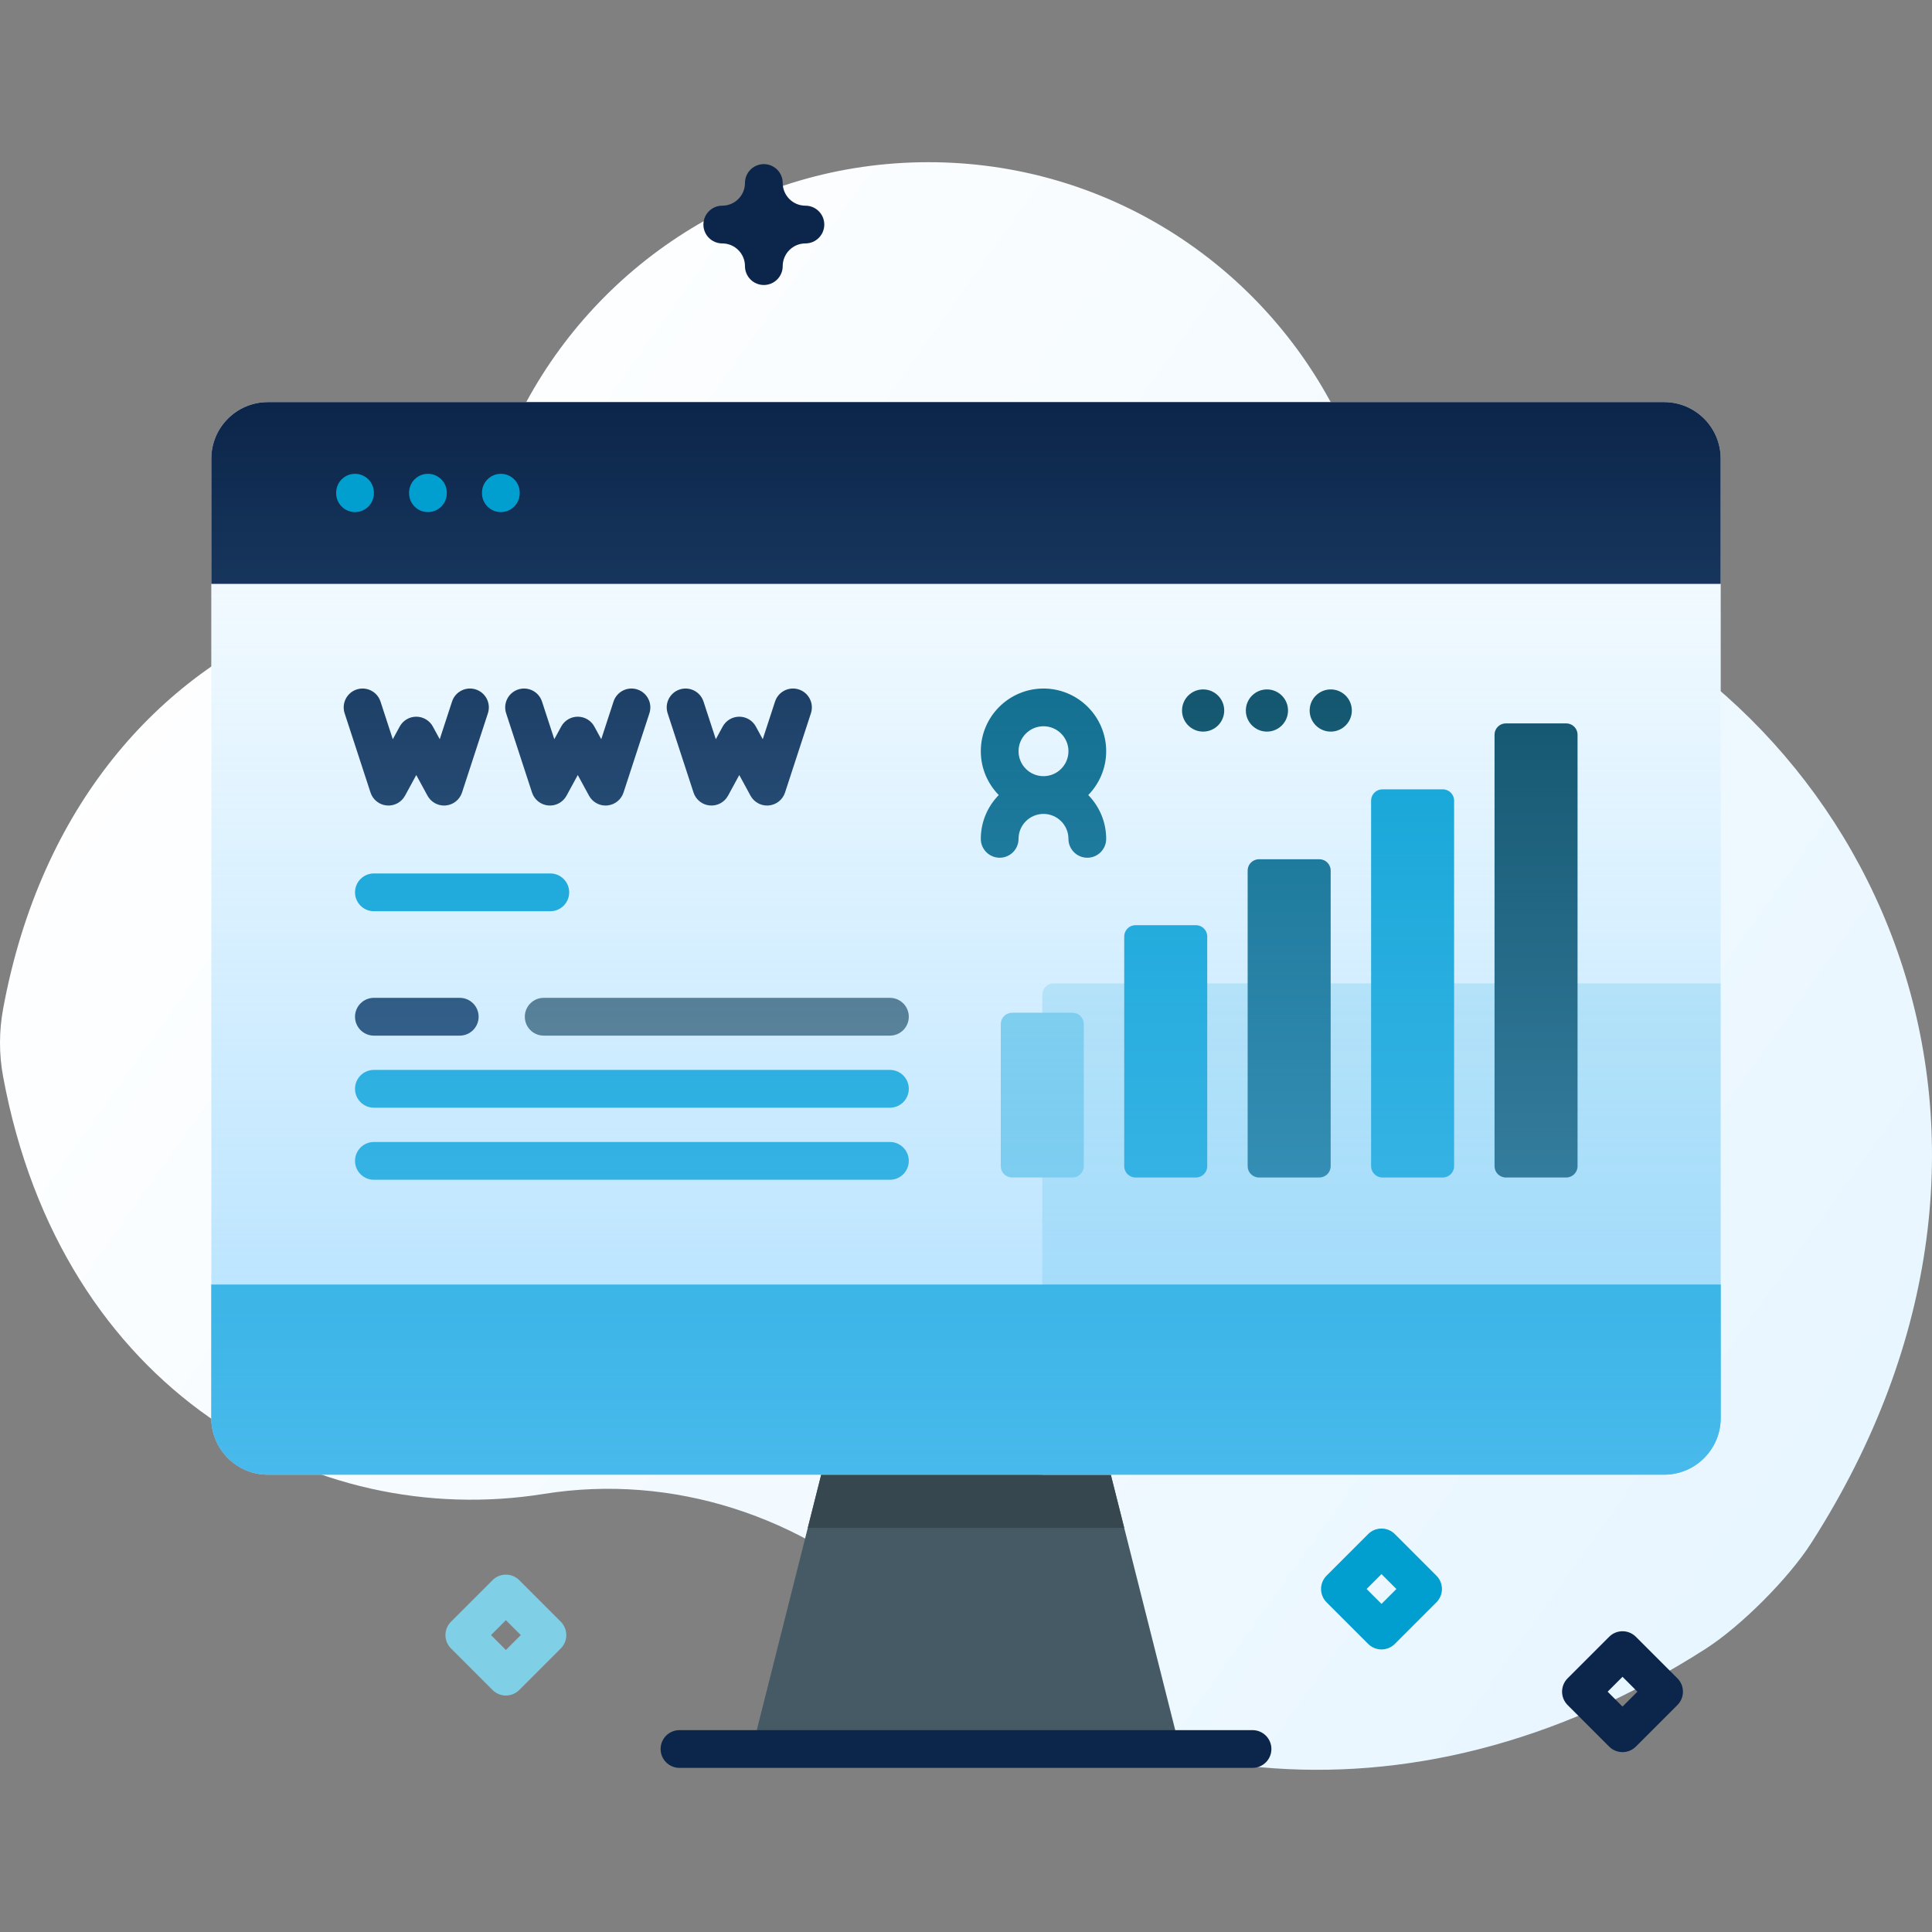 <svg xmlns="http://www.w3.org/2000/svg" width="512" height="512" viewBox="0 0 512 512" fill="none"><rect x="0" y="0" width="512" height="512" fill="#808080" stroke="none"/><g clip-path="url(#clip0)"><path d="M408.229 154.262C384.532 145.026 364.512 128.173 352.268 105.881C331.678 68.394 291.838 42.983 246.047 42.983C198.517 42.983 157.401 70.36 137.57 110.202C125.424 134.603 104.756 153.762 79.48 163.963C42.131 179.037 10.777 213.487 0.827 267.345C-0.265 273.255 -0.281 279.331 0.811 285.241C16.259 368.813 83.21 405.676 144.145 395.901C178.271 390.427 212.817 401.81 238.112 425.363C289.546 473.255 371.996 488.27 452.035 436.933C461.412 430.919 473.992 418.299 480.001 408.918C548.967 301.248 497.88 189.204 408.229 154.262Z" fill="url(#paint0_linear)"></path><path d="M312.711 463.509H199.29L214.072 404.906L221.972 373.604H290.029L297.929 404.906L312.711 463.509Z" fill="#455A64"></path><path d="M297.929 404.906H214.072L221.972 373.604H290.029L297.929 404.906Z" fill="#37474F"></path><path d="M456.001 121.552V375.802C456.001 384.082 449.281 390.802 441.001 390.802H71.001C62.721 390.802 56.001 384.082 56.001 375.802V121.552C56.001 113.272 62.721 106.552 71.001 106.552H441C449.281 106.552 456.001 113.272 456.001 121.552Z" fill="white"></path><path d="M456.001 260.612V375.802C456.001 384.086 449.285 390.802 441.001 390.802H276.221V263.612C276.221 261.955 277.564 260.612 279.221 260.612H456.001Z" fill="#CFEDF6"></path><path d="M456.001 154.726V121.555C456.001 113.271 449.285 106.555 441.001 106.555H71.001C62.717 106.555 56.001 113.271 56.001 121.555V154.726H456.001Z" fill="#0C254A"></path><path d="M56.001 340.412V375.802C56.001 384.086 62.717 390.802 71.001 390.802H441C449.284 390.802 456 384.086 456 375.802V340.412H56.001Z" fill="#009FCF"></path><path d="M235.833 312.654H99.091C96.325 312.654 94.083 310.412 94.083 307.646C94.083 304.88 96.325 302.638 99.091 302.638H235.833C238.599 302.638 240.841 304.88 240.841 307.646C240.842 310.412 238.6 312.654 235.833 312.654Z" fill="#009FCF"></path><path d="M235.833 293.554H99.091C96.325 293.554 94.083 291.312 94.083 288.546C94.083 285.78 96.325 283.538 99.091 283.538H235.833C238.599 283.538 240.841 285.78 240.841 288.546C240.842 291.312 238.6 293.554 235.833 293.554Z" fill="#009FCF"></path><path d="M121.833 274.454H99.091C96.325 274.454 94.083 272.212 94.083 269.446C94.083 266.68 96.325 264.438 99.091 264.438H121.833C124.599 264.438 126.841 266.68 126.841 269.446C126.841 272.212 124.6 274.454 121.833 274.454Z" fill="#0C254A"></path><path d="M235.833 274.454H144.091C141.325 274.454 139.083 272.212 139.083 269.446C139.083 266.68 141.325 264.438 144.091 264.438H235.833C238.599 264.438 240.841 266.68 240.841 269.446C240.841 272.212 238.6 274.454 235.833 274.454Z" fill="#455A64"></path><path d="M145.833 241.489H99.091C96.325 241.489 94.083 239.247 94.083 236.481C94.083 233.715 96.325 231.473 99.091 231.473H145.833C148.599 231.473 150.841 233.715 150.841 236.481C150.842 239.246 148.6 241.489 145.833 241.489Z" fill="#009FCF"></path><path d="M316.929 312.046H300.929C299.272 312.046 297.929 310.703 297.929 309.046V248.18C297.929 246.523 299.272 245.18 300.929 245.18H316.929C318.586 245.18 319.929 246.523 319.929 248.18V309.046C319.929 310.703 318.586 312.046 316.929 312.046Z" fill="#009FCF"></path><path d="M284.216 312.046H268.216C266.559 312.046 265.216 310.703 265.216 309.046V271.389C265.216 269.732 266.559 268.389 268.216 268.389H284.216C285.873 268.389 287.216 269.732 287.216 271.389V309.046C287.216 310.703 285.873 312.046 284.216 312.046Z" fill="#7FCFE7"></path><path d="M349.641 312.046H333.641C331.984 312.046 330.641 310.703 330.641 309.046V230.706C330.641 229.049 331.984 227.706 333.641 227.706H349.641C351.298 227.706 352.641 229.049 352.641 230.706V309.046C352.641 310.703 351.298 312.046 349.641 312.046Z" fill="#005F7C"></path><path d="M382.354 312.046H366.354C364.697 312.046 363.354 310.703 363.354 309.046V212.18C363.354 210.523 364.697 209.18 366.354 209.18H382.354C384.011 209.18 385.354 210.523 385.354 212.18V309.046C385.354 310.703 384.011 312.046 382.354 312.046Z" fill="#009FCF"></path><path d="M415.067 312.046H399.067C397.41 312.046 396.067 310.703 396.067 309.046V194.706C396.067 193.049 397.41 191.706 399.067 191.706H415.067C416.724 191.706 418.067 193.049 418.067 194.706V309.046C418.067 310.703 416.724 312.046 415.067 312.046Z" fill="#004053"></path><path d="M117.684 213.479C115.866 213.479 114.174 212.487 113.293 210.869L110.314 205.393L107.335 210.869C106.38 212.622 104.469 213.642 102.487 213.458C100.499 213.276 98.81 211.929 98.19 210.031L91.33 189.021C90.473 186.396 91.906 183.573 94.531 182.716C97.155 181.859 99.978 183.292 100.836 185.917L104.096 195.9L105.924 192.542C106.799 190.934 108.484 189.932 110.316 189.932C112.148 189.932 113.833 190.933 114.708 192.542L116.535 195.899L119.795 185.916C120.652 183.291 123.475 181.856 126.1 182.715C128.725 183.572 130.159 186.395 129.301 189.02L122.441 210.03C121.821 211.928 120.132 213.275 118.144 213.457C117.988 213.472 117.835 213.479 117.684 213.479Z" fill="#0C254A"></path><path d="M160.485 213.479C158.667 213.479 156.975 212.487 156.095 210.869L153.115 205.393L150.135 210.869C149.181 212.622 147.274 213.642 145.287 213.458C143.299 213.276 141.61 211.929 140.99 210.031L134.13 189.021C133.273 186.396 134.706 183.573 137.331 182.716C139.956 181.859 142.779 183.292 143.636 185.917L146.896 195.9L148.724 192.542C149.599 190.934 151.284 189.932 153.116 189.932C154.948 189.932 156.633 190.933 157.508 192.542L159.335 195.899L162.595 185.916C163.452 183.291 166.275 181.856 168.9 182.715C171.525 183.572 172.959 186.395 172.101 189.02L165.241 210.03C164.621 211.928 162.932 213.275 160.944 213.457C160.79 213.472 160.637 213.479 160.485 213.479Z" fill="#0C254A"></path><path d="M203.286 213.479C201.468 213.479 199.776 212.487 198.895 210.869L195.916 205.393L192.937 210.869C191.982 212.622 190.074 213.642 188.089 213.458C186.101 213.276 184.412 211.929 183.792 210.031L176.932 189.021C176.075 186.396 177.508 183.573 180.133 182.716C182.758 181.859 185.581 183.292 186.438 185.917L189.698 195.9L191.526 192.542C192.401 190.934 194.086 189.932 195.918 189.932C197.75 189.932 199.435 190.933 200.31 192.542L202.137 195.899L205.397 185.916C206.254 183.291 209.077 181.856 211.702 182.715C214.327 183.572 215.761 186.395 214.903 189.02L208.043 210.03C207.423 211.928 205.734 213.275 203.746 213.457C203.591 213.472 203.438 213.479 203.286 213.479Z" fill="#0C254A"></path><path d="M318.841 182.704C321.928 182.704 324.431 185.207 324.431 188.294C324.431 191.381 321.928 193.884 318.841 193.884C315.754 193.884 313.251 191.381 313.251 188.294C313.251 185.207 315.753 182.704 318.841 182.704Z" fill="#004053"></path><path d="M335.751 182.704C338.838 182.704 341.341 185.207 341.341 188.294C341.341 191.381 338.838 193.884 335.751 193.884C332.664 193.884 330.161 191.381 330.161 188.294C330.161 185.207 332.663 182.704 335.751 182.704Z" fill="#004053"></path><path d="M352.661 182.704C355.748 182.704 358.251 185.207 358.251 188.294C358.251 191.381 355.748 193.884 352.661 193.884C349.574 193.884 347.071 191.381 347.071 188.294C347.071 185.207 349.573 182.704 352.661 182.704Z" fill="#004053"></path><path d="M293.15 199.082C293.15 189.921 285.697 182.469 276.537 182.469C267.377 182.469 259.924 189.922 259.924 199.082C259.924 203.6 261.742 207.697 264.679 210.695C261.743 213.693 259.924 217.79 259.924 222.308C259.924 225.069 262.163 227.308 264.924 227.308C267.685 227.308 269.924 225.069 269.924 222.308C269.924 218.662 272.891 215.695 276.537 215.695C280.183 215.695 283.15 218.662 283.15 222.308C283.15 225.069 285.389 227.308 288.15 227.308C290.911 227.308 293.15 225.069 293.15 222.308C293.15 217.79 291.332 213.693 288.395 210.695C291.332 207.697 293.15 203.599 293.15 199.082ZM276.537 192.468C280.183 192.468 283.15 195.435 283.15 199.081C283.15 202.727 280.183 205.694 276.537 205.694C272.891 205.694 269.924 202.727 269.924 199.081C269.924 195.435 272.89 192.468 276.537 192.468Z" fill="#005F7C"></path><path d="M456.001 121.552V375.802C456.001 384.082 449.281 390.802 441.001 390.802H71.001C62.721 390.802 56.001 384.082 56.001 375.802V121.552C56.001 113.272 62.721 106.552 71.001 106.552H441C449.281 106.552 456.001 113.272 456.001 121.552Z" fill="url(#paint1_linear)"></path><path d="M134.065 449.332C132.785 449.332 131.506 448.844 130.529 447.868L119.511 436.85C118.573 435.912 118.047 434.641 118.047 433.314C118.047 431.987 118.574 430.716 119.511 429.778L130.529 418.76C132.482 416.808 135.647 416.808 137.6 418.76L148.618 429.778C149.556 430.716 150.082 431.987 150.082 433.314C150.082 434.641 149.555 435.912 148.618 436.85L137.601 447.867C136.624 448.843 135.345 449.332 134.065 449.332ZM130.118 433.313L134.065 437.26L138.012 433.313L134.065 429.366L130.118 433.313Z" fill="#7FCFE7"></path><path d="M366.111 437.118C364.831 437.118 363.552 436.63 362.575 435.654L351.557 424.636C350.619 423.698 350.093 422.427 350.093 421.1C350.093 419.773 350.62 418.502 351.557 417.564L362.575 406.546C364.528 404.594 367.693 404.594 369.646 406.546L380.664 417.564C381.602 418.502 382.128 419.773 382.128 421.1C382.128 422.427 381.601 423.698 380.664 424.636L369.646 435.654C368.67 436.629 367.391 437.118 366.111 437.118ZM362.164 421.1L366.111 425.047L370.058 421.1L366.111 417.153L362.164 421.1Z" fill="#009FCF"></path><path d="M429.983 464.332C428.703 464.332 427.424 463.844 426.447 462.868L415.429 451.85C414.491 450.912 413.965 449.641 413.965 448.314C413.965 446.987 414.492 445.716 415.429 444.778L426.447 433.76C428.4 431.808 431.565 431.808 433.518 433.76L444.536 444.778C445.474 445.716 446 446.987 446 448.314C446 449.641 445.473 450.912 444.536 451.85L433.518 462.868C432.542 463.843 431.263 464.332 429.983 464.332ZM426.036 448.313L429.983 452.26L433.93 448.313L429.983 444.366L426.036 448.313Z" fill="#0C254A"></path><path d="M202.426 75.527C199.665 75.527 197.426 73.288 197.426 70.527C197.426 67.209 194.726 64.509 191.408 64.509C188.647 64.509 186.408 62.27 186.408 59.509C186.408 56.748 188.647 54.509 191.408 54.509C194.726 54.509 197.426 51.809 197.426 48.491C197.426 45.73 199.665 43.491 202.426 43.491C205.187 43.491 207.426 45.73 207.426 48.491C207.426 51.809 210.126 54.509 213.444 54.509C216.205 54.509 218.444 56.748 218.444 59.509C218.444 62.27 216.205 64.509 213.444 64.509C210.126 64.509 207.426 67.209 207.426 70.527C207.426 73.289 205.187 75.527 202.426 75.527Z" fill="#0C254A"></path><path d="M94.083 135.713C96.844 135.713 99.083 133.474 99.083 130.713V130.568C99.083 127.807 96.844 125.568 94.083 125.568C91.322 125.568 89.083 127.807 89.083 130.568V130.713C89.083 133.474 91.322 135.713 94.083 135.713Z" fill="#009FCF"></path><path d="M113.408 135.713C116.169 135.713 118.408 133.474 118.408 130.713V130.568C118.408 127.807 116.169 125.568 113.408 125.568C110.647 125.568 108.408 127.807 108.408 130.568V130.713C108.408 133.474 110.647 135.713 113.408 135.713Z" fill="#009FCF"></path><path d="M132.732 135.713C135.493 135.713 137.732 133.474 137.732 130.713V130.568C137.732 127.807 135.493 125.568 132.732 125.568C129.971 125.568 127.732 127.807 127.732 130.568V130.713C127.732 133.474 129.971 135.713 132.732 135.713Z" fill="#009FCF"></path><path d="M331.936 458.503H180.067C177.306 458.503 175.067 460.742 175.067 463.503C175.067 466.264 177.306 468.503 180.067 468.503H331.936C334.697 468.503 336.936 466.264 336.936 463.503C336.936 460.742 334.697 458.503 331.936 458.503Z" fill="#0C254A"></path></g><defs><linearGradient id="paint0_linear" x1="29.869" y1="109.435" x2="498.5" y2="443.12" gradientUnits="userSpaceOnUse"><stop offset="0.049" stop-color="white"></stop><stop offset="0.999" stop-color="#E6F5FF"></stop></linearGradient><linearGradient id="paint1_linear" x1="256.001" y1="106.552" x2="256.001" y2="390.802" gradientUnits="userSpaceOnUse"><stop offset="0.003" stop-color="#79CBFF" stop-opacity="0"></stop><stop offset="1" stop-color="#79CBFF" stop-opacity="0.6"></stop></linearGradient><clipPath id="clip0"><rect width="512" height="512" fill="white"></rect></clipPath></defs></svg>